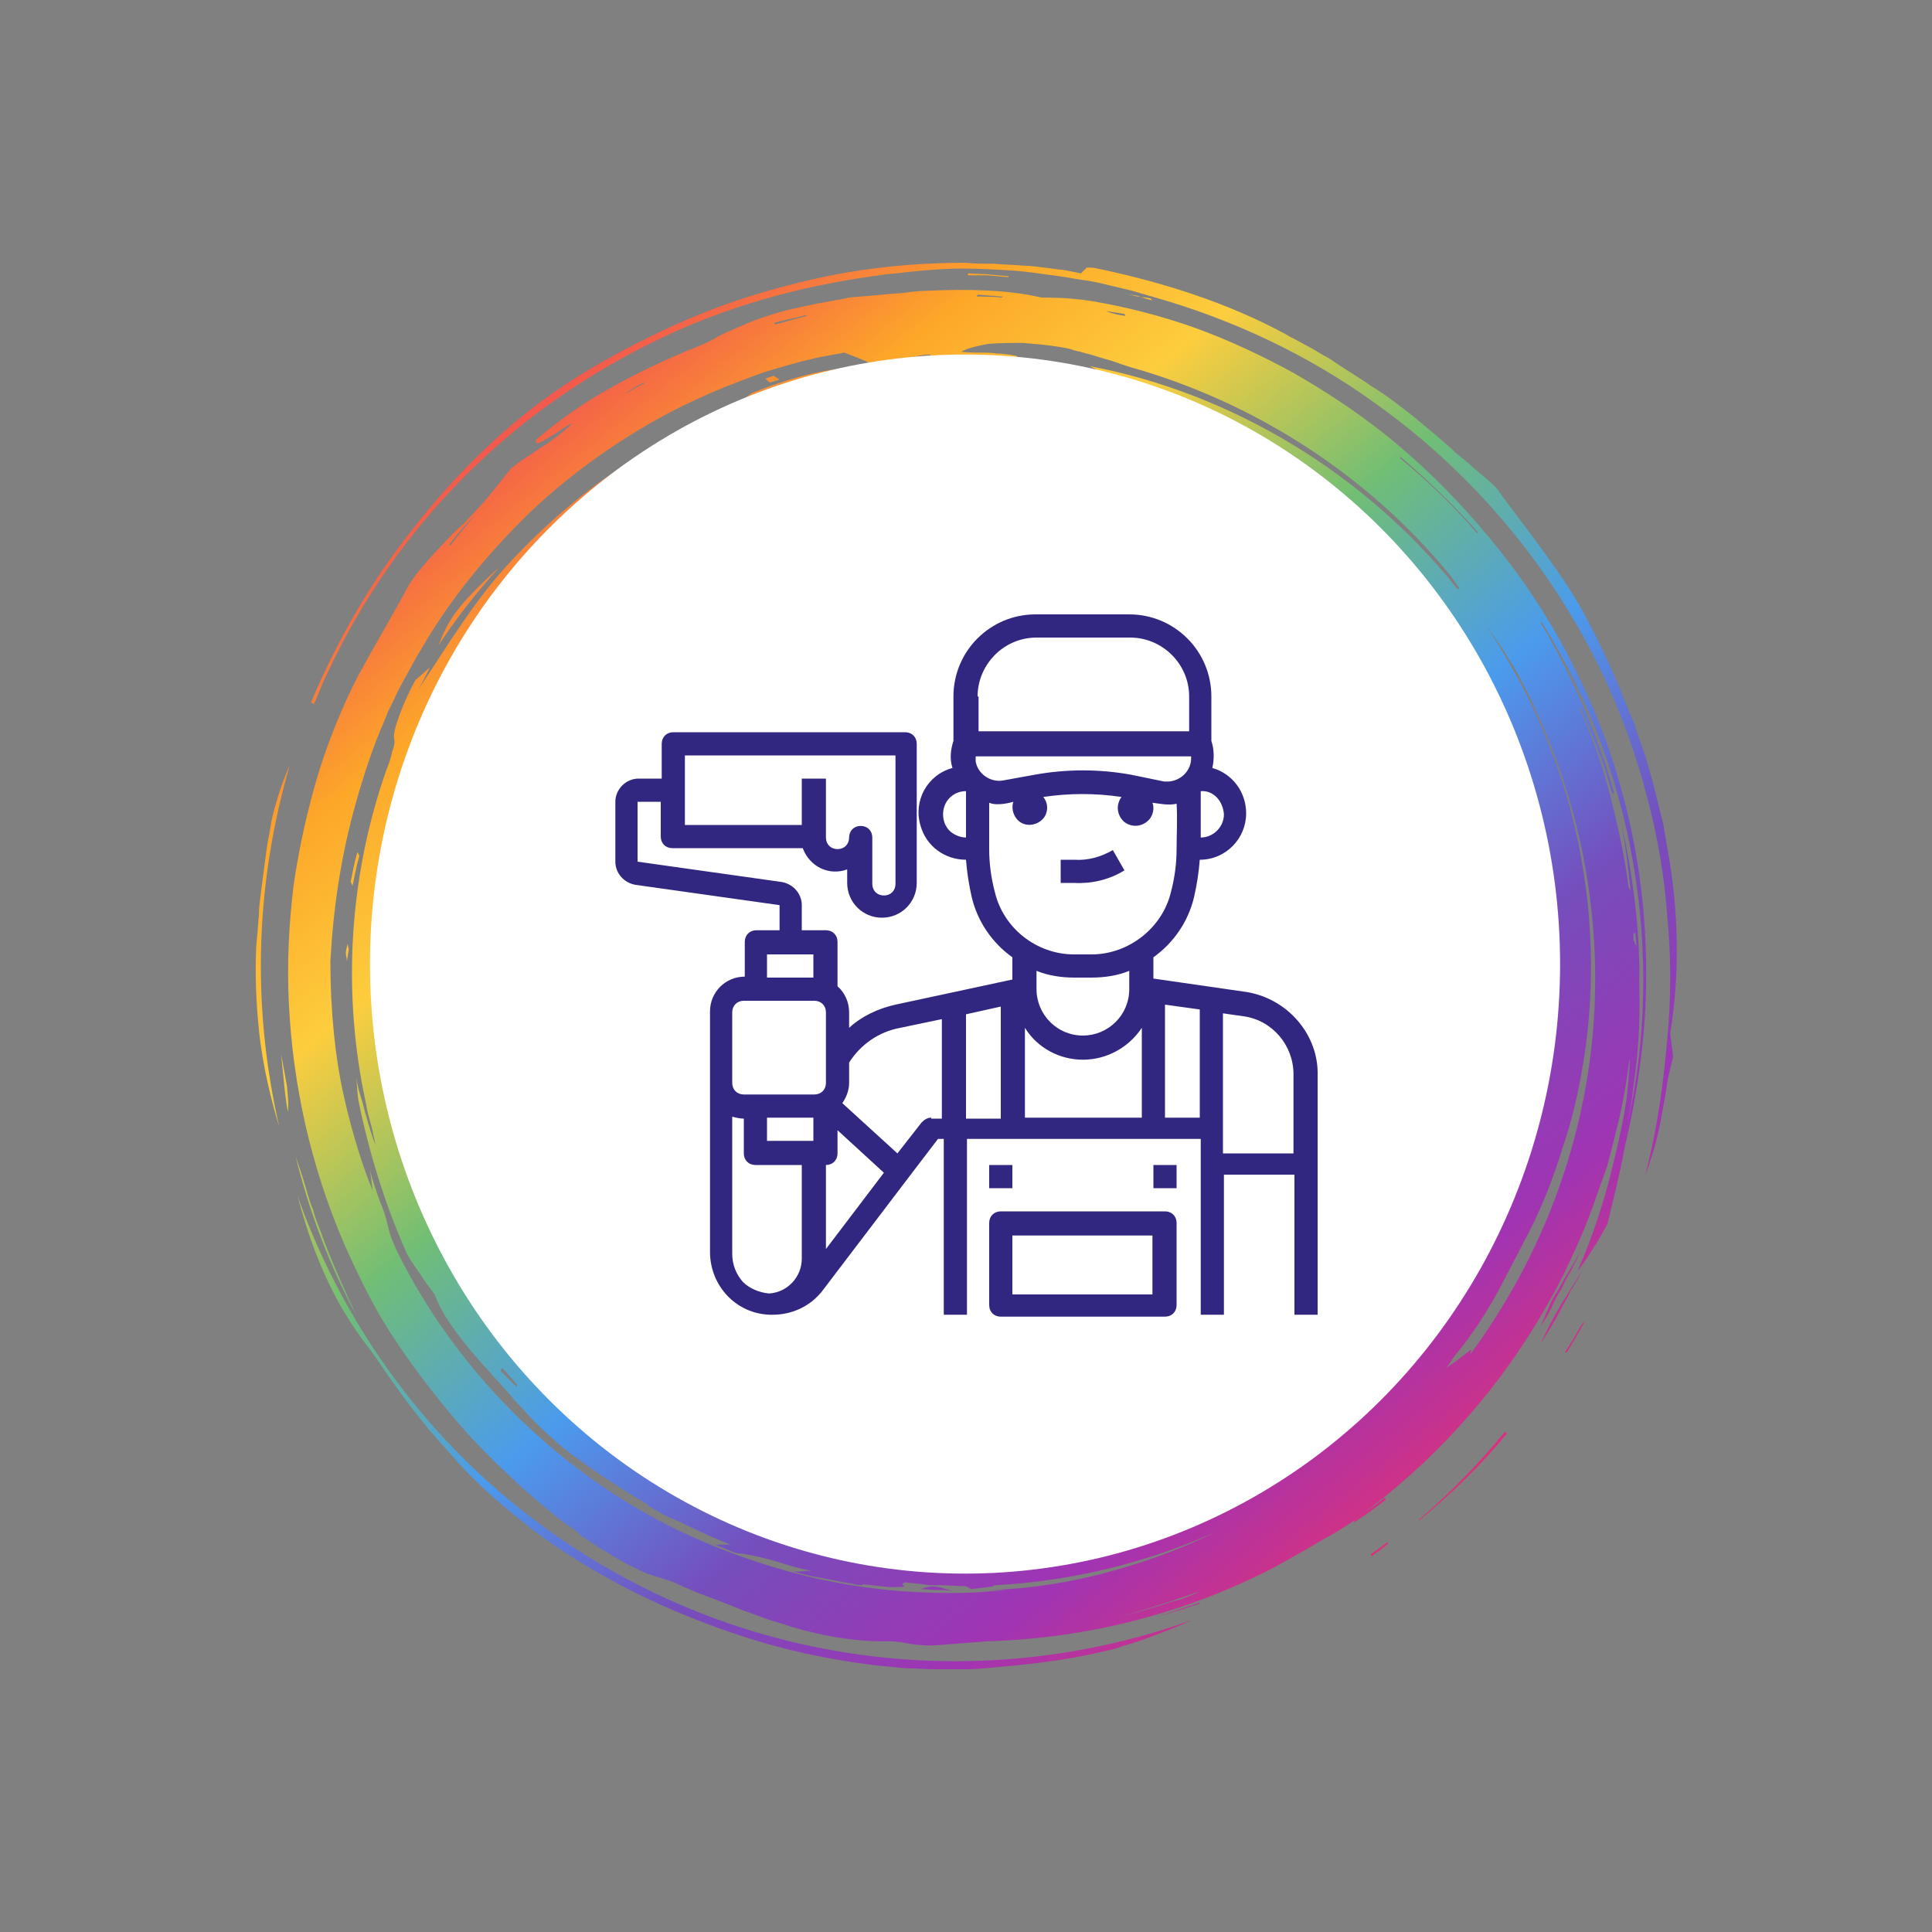 <svg version="1.1" id="Layer_1" xmlns="http://www.w3.org/2000/svg" x="0" y="0" viewBox="0 0 200 200" xml:space="preserve"><rect x="0" y="0" width="200" height="200" fill="#808080" stroke="none"/><style>.st35{fill:#312781}</style><linearGradient id="SVGID_1_" gradientUnits="userSpaceOnUse" x1="148.669" y1="161.054" x2="54.251" y2="43.032"><stop offset="0" stop-color="#e8306f"/><stop offset=".147" stop-color="#a034b3"/><stop offset=".295" stop-color="#764dbc"/><stop offset=".447" stop-color="#4b9bed"/><stop offset=".602" stop-color="#71be75"/><stop offset=".756" stop-color="#fdcd3d"/><stop offset=".875" stop-color="#fda729"/><stop offset=".998" stop-color="#f3594c"/></linearGradient><path d="M170.4 102.2c.1-5.6-.4-11.1-1.6-16.6-1.2-5.5-3-10.8-5.5-15.8-2.4-5-5.5-9.8-9.1-14.1-3.3-4-6.9-7.6-10.9-10.8-2.9-2.3-6.1-4.4-9.4-6.3-3.3-1.8-6.7-3.4-10.3-4.7-3.4-1.2-6.9-2.1-10.4-2.7-1.8-.3-3.5-.4-5.4-.4-3.4-.8-7.6-.9-11.8-.7-.8 0-1.6.1-2.3.2-.8.1-1.6.1-2.3.2l-2.3.2-1.2.1-.9.2c-.8.1-1.5.3-2.3.4-.8.2-1.5.3-2.3.5-1.5.3-3 .8-4.4 1.3l-2.1.9c-.7.3-1.4.6-2 1-.4.2-1 .5-1.5.7-3.8 1.5-7.5 3.3-11 5.4-2.1 1.3-4.1 2.8-5.9 4.3-.2.7.5.3 1.3-.2.9-.5 1.9-1.3 2.5-1.5-1.2 1.1-2.3 1.9-3.4 2.6-.5.3-1 .7-1.5 1-.5.3-1 .7-1.5 1.1-1.4 1.7-2.2 2.8-3.2 3.9-.5.5-1 1.1-1.7 1.8-.7.6-1.5 1.4-2.5 2.5-.6.6-1.2 1.3-1.8 2-.6.7-1.1 1.4-1.4 1.9-1.6 3-3.4 6-5.2 9.3-1.6 3.1-2.9 6.3-4 9.7-1.2 3.9-2.1 7.9-2.7 12-.5 4.1-.7 8.1-.5 12.2.4 8.5 2.3 17 5.7 24.9 1.6 3.6 3.3 7.1 5.5 10.3 2 3 4.2 5.8 6.5 8.5 1.2 1.4 2.4 2.6 3.7 3.9.6.6 1.3 1.2 1.9 1.8.6.6 1.3 1.2 2 1.8 1 .9 2.1 1.8 3.3 2.7.6.4 1.2.8 1.7 1.3l1.8 1.2c1.2.7 2.4 1.5 3.7 2.1.6.3 1.2.6 1.9.8.6.2 1.3.4 1.9.6.3.1.7.3 1.1.5.5.2 1 .4 1.4.6 1.6.6 3.2 1.2 4.9 1.9.8.3 1.7.6 2.5.9.8.3 1.7.5 2.5.8 3.4 1 6.9 1.6 10.3 1.5.3 0 .9.1 1.1.1 1.4.3 2.7.4 3.9.3 1.2-.1 2.4-.2 3.7-.3.5 0 1-.1 1.4-.1 10.3-.3 20.5-2.9 29.7-7.7 1.8-1 3.6-2 5.4-3.1l-.1.1c1.9-1.1 2.9-1.8 3.6-2.3.4-.3.7-.6 1.1-.9 7.3-5.6 13.5-12.7 18.1-20.8.8-1.4 1.6-2.9 2.3-4.4.7-1.5 1.4-3 2-4.6.6-1.5 1.1-3.1 1.7-4.7.3-.8.5-1.6.7-2.4l.3-1.2.3-1.2c.6-2.4 1-4.8 1.3-7.2v.8c0 .3-.1.7-.1 1.1 0 .4-.1.8-.1 1.3-.3 3-1.1 6.1-1.8 9-.8 3.1-1.8 6.2-3.4 9.9.7-.9 1.2-1.7 1.7-2.5.5-.7.9-1.5 1.4-2.4.6-2.5 1.3-5.2 1.8-8 1.3-5.5 2.1-11 2.2-16.5zm-15.1-35.4c.5.7.9 1.5 1.4 2.2 7.1 12.7 9.9 27.7 7.7 42-1.1 7.2-3.4 14.1-6.8 20.6-1.6 3-3.4 5.9-5.4 8.6 0-.2.1-.3.1-.5-.8.6-1.5 1.2-2.6 1.9.3-.3.5-.7.7-1 2-2.4 3.7-5 5.2-7.9.9-1.7 1.8-3.5 2.7-5.2 1.4-2.7 2.5-5.6 3.4-8.5 1-2.9 1.7-5.9 2.2-9 .8-4.9 1-9.9.6-14.9-.2-2.6-.6-5.2-1.1-7.8-.3-1.3-.6-2.6-.9-3.8-.4-1.3-.7-2.5-1.2-3.8-1.2-3.4-2.6-6.7-4.4-9.9-1-1.8-2-3.5-3.2-5.2.6.8 1.1 1.5 1.6 2.2zM42.2 126.4l-1-2.3 1 2.3zm85.2 22.7c.6-.4 1.3-.8 1.9-1.2-.4.3-.8.6-1.4.9-.1.1-.3.2-.5.3zM52 141.6l1.5 1.7v.3l-1.7-1.7.2-.3zm93-94.3c2.8 2.4 5.5 5 8 7.8l-.1.1c-2.4-2.8-5.1-5.4-8-7.8l.1-.1zm-30.5-15.1c.7.1 1.3.2 1.9.3l.1.2c-.7-.1-1.3-.2-2-.5-.6-.1-1.4-.2-2.3-.4.8.2 1.6.3 2.3.4zm-13.3-1.7l1.3.1c.4 0 .8.1 1.3.1l-.1.1c-.9-.1-1.7-.1-2.6-.1l.1-.2zm1.1 5.1c1.1-.1 2.3-.1 3.6-.1 1.2.1 2.5.2 3.7.4.6.1 1.2.2 1.7.4.6.1 1.1.3 1.6.4.6.2 1.3.4 2 .6.7.2 1.4.5 2.1.7 12.8 3.6 24.5 11.1 33 21.4.4.5.7 1 1.1 1.5l-.2.1c-9.5-11.9-23.3-20.3-38.1-23.1l.8.4c-1.7-.3-3.4-.5-5-.7-1.6-.1-3.2-.2-3.3-.7 0-.1-1.3-.3-2.1-.3-.6-.1-1.1-.1-1.8-.1-.6 0-1.2 0-1.9-.1.8-.4 1.7-.6 2.8-.8zm41.4 31.3c-2-1.8-1.9-1.8-3.9-4.9 1.4 1.6 2.7 3.3 3.9 4.9zm-4-4.8c-.2.6-1.3-.5-2.5-1.6l-.9-.9-.9-.9-.9-.9-.9-.9c1.1.8 2.1 1.6 3.2 2.4.9.9 2 1.8 2.9 2.8zM96.2 36.7l.2.1c-.7 0-1.3.2-2 .3l-.2-.1c.7-.1 1.3-.3 2-.3zm.1 8.4c6.6-.3 13.2.5 19.4 2.4 2.3.7 5.1 1.4 6.5 2.8.1.1.4.2.8.4s.8.4 1.2.5c.5.2 1.1.4 1.6.6.5.2.9.4 1.4.6 1.2.8 1.6 1.3 1.6 1.5 0 .3-.4.3-1 .3 2.8 1.7 4.8 3.2 6.9 4.8 1.9 1.4 4.2 3.2 5.3 4.6.8 1.2 1.7 1.8 2.5 2.5.4.3.8.7 1.1 1.1.3.4.6.9.9 1.5-.3-.2-.7-.5-1.2-.8.5.7 1 1.3 1.4 1.9l1.2 1.8c.1-.5.2-1 .3-1.4 1.9 2.8 3.6 5.7 4.6 8.3 1.4 4.1 2.8 7.9 3.6 12.1.6 3 1.1 6.4.8 9-.3 3-.2 5.5-.5 8.4 0 .8-.1 1.5-.2 2.3l-.2 1.1c-.1.4-.2.8-.2 1.1-2 9.6-6.7 18.7-13.4 25.9-2.2 2.4-4.7 4.6-7.3 6.4 2.7-2.2 5.2-4.7 7.3-7.4 1.7-2.2 3.4-4.5 4.8-6.9 1.5-2.4 2.7-4.8 3.9-7.4 1.6-3.8 2.8-7.8 3.5-11.8.1-.6.2-1.2.2-1.8.1-.6.1-1.1.1-1.7 0-1.1-.1-2-.3-2.6-.3.9-.6 1.6-.9 2.2-.2.6-.4 1-.5 1.5-.3.9-.4 1.7-.7 3-.2 1.2-.6 2.4-.9 3.6l-.6 1.8-.3.9-.3.9c-.2.6-.4 1.1-.6 1.6-.2.5-.5.9-.7 1.3-.4.8-1 1.4-1.5 1.7-.1.1-.5.9-.9 1.5.3.1.5.1.7.2-.5 1-1.1 2.1-1.7 3-.6 1-1.2 1.9-1.8 2.9-1.3 1.8-2.6 3.6-4.2 5.3-5.2 5.9-11.9 10.6-19.2 13.6-.8.3-1.6.7-2.4 1-.8.3-1.5.6-2.3.9-.8.3-1.6.5-2.4.8-2.4.7-5 1.1-7.5 1.4-5.8.7-11.6.4-17.3-.9-2.8-.7-5.6-1.6-8.3-2.7-.7-.3-1.4-.6-2-.9l-2-1-1.9-1.1c-.6-.4-1.2-.8-1.9-1.2-.7-.5-1.5-.9-2.3-1.4-1.5-.9-3-1.9-4.4-3.1-1.8-1.5-3.6-3.1-5.2-4.8-.8-.8-1.6-1.8-2.4-2.7-.4-.4-.7-.9-1.1-1.4-.4-.5-.7-.9-1.1-1.4-4.7-6.6-7.9-14.3-9.2-22.4-.2-1.2-.3-1.9-.2-2.3 0-.5.2-.8.5-1.4-.1-.4-.1-1.1-.2-1.2-.4-.7-.6-1.6-.7-2.7-.1-.6-.1-1.2-.1-1.8v-2c.3-6.8 1.9-13.6 4.7-19.9 4-9 10.4-16.9 18.4-22.7 2.2-1.6 4.6-3 7-4.3 2.4-1.2 5-2.3 7.6-3.2 4.6-1.4 9.4-2.3 14.2-2.7zM60.1 57.8c.7-.6 1.3-1.3 2-1.9.9-.7 1.7-1.4 2.6-2.1l.1.1c-.8.6-1.6 1.2-2.4 1.9-.8.6-1.5 1.3-2.3 2zm20.1-24.4c1.1-.3 2.2-.5 3.3-.8v.1l-3.3.9v-.2zm-13.5 6.2v.1c-.7.3-1.3.7-2 1.1.6-.5 1.3-.9 2-1.2zM49.1 53.4c-.8 1-1.7 2-2.5 3.1l-.1-.1c.8-1.1 1.7-2.1 2.6-3zM36.9 82.9c.8-2.8 1.7-5.6 2.9-8.3l.4-1 .5-1c.3-.7.6-1.3 1-2 .7-1.3 1.4-2.6 2.2-3.9 3-5.1 6.9-9.7 10.9-13.6 4.1-3.9 8.5-7 12.7-9.4 4.2-2.4 8.3-4 11.7-5.2 1.7-.5 3.3-1 4.7-1.3.7-.2 1.3-.3 1.9-.4.6-.1 1.1-.2 1.6-.3 1 .4 1.9.7 2.9 1.2l-.8.3c-3.7 0-7.7 1.1-11.7 2.7-.4.3-.8.7-1.2 1.1-.6.3-1 .5-1.5.7-1.1.4-2.2 1-3.3 1.5-1.1.5-2.1 1.1-3.2 1.7-1 .6-2.1 1.2-3.1 1.9s-2 1.3-3 2c-3.9 2.8-7.5 6.1-10.7 9.7-1.9 2.2-3.5 4.5-5.1 6.9-.6.9-1.1 1.7-1.7 2.6-.6.9-1.1 1.7-1.7 2.6.4-.7.7-1.3 1.2-2.3-.6.5-1 .9-1.5 1.3-.6 1.1-1.2 2.4-1.6 3.5-.4 1.1-.7 2-.6 2.6.1.3 0 .8-.2 1.3-.1.5-.3 1.2-.6 1.9-3.9 11.1-4.6 23.2-2.1 34.6.1.7.3 1.4.5 2.1.2.7.3 1.4.5 2.2-.4-1-.7-2-1-3.1-.2-.6-.3-1.2-.5-1.8-.2-.6-.4-1.3-.5-2.1.1 1.3.1 1.8.2 2.3 1.1 5.4 2.7 10.6 4.9 15.6.3.7.8 1.4 1.3 2.1.3.4.5.8.8 1.2l.9 1.2c.7 2 2.4 4.3 4.4 6.6.8.9 1.7 1.9 2.6 2.9.5.5.9 1 1.3 1.5.5.5.9.9 1.3 1.4 2.6 2.8 5.5 4.9 8.5 6.9 3.8 2.5 7.8 4.7 12.5 6.6H74l1.5.6c.4.2.8.3 1 .3 1 .1 2.2.4 3.4.7.6.2 1.3.4 2 .6.7.2 1.4.4 2.1.5-.6 0-1 .1-1.9.1.9.2 1.8.5 2.7.6.9.2 1.7.3 2.5.5.2 0 .5.1.7.1.4.1.9.2 1.3.2v-.1c1 .1 1.9.2 2.8.3.6 0 1.6 0 1.5-.1-.3-.2-.2-.3.1-.4.6.1 1.2.1 1.8.2h.1c.4.1.9.1 1.4.1h.3c.9 0 1.8.1 2.7.1.2.1.4.2.5.3.8-.1 2-.2 2.3-.3.1 0 .1-.1.2-.1 2-.1 4-.3 6-.6 6.1-.9 12.1-2.7 17.7-5.3l-.3.1c-2.5 1.3-5.2 2.4-7.9 3.3-2.4.8-4.9 1.5-7.4 2-3 .6-5.8.9-8.6 1h1.7c-.8.1-1.7.1-2.5.2-2.9.2-5.8.1-8.6-.1-1.4-.1-2.9-.3-4.3-.5s-2.8-.5-4.3-.8c-5.6-1.3-11.2-3.3-16.3-6-11.1-5.9-20.5-15.3-26.4-26.5-.4-.8-.8-1.5-1.1-2.3-.2-.4-.3-.8-.4-1.1l-.3-1.2c-.1-.4-.3-1.1-.7-2-.3-.9-.7-1.9-1-3.2.2 1.3.2 1.8.3 2.2-1-2.4-2.1-5.8-3-9.8-.9-4-1.4-8.8-1.4-14 .3-5.5 1.1-11 2.7-16.6zm83.2 83.3c-1.6.5-3.2.9-4.8 1.3 2.8-.7 5.6-1.6 8.4-2.6.1 0 .3-.1.4-.1-.6.3-1.3.5-1.9.8-.8.1-1.4.4-2.1.6zm49-69.6h.2c0 .5.1.9.1 1.4-.1-.2-.2-.5-.3-.7v-.7zm0 15.8c.5-3.3.7-6.7.6-9.9v-2.7c-.1-4.6-.7-9.3-1.8-14.3.5 2.9.7 4.8.9 6.7l-.2-.3c-.4-3.2-1.1-6.3-1.9-9.5-.8-3.1-1.9-6.2-3.2-9.1l.1-.1c.6 1.5 1.3 2.9 1.8 4.4.3.7.6 1.5.8 2.2l.7 2.3h.2l-.7-2.3c-.2-.8-.5-1.5-.8-2.3l-.4-1.1c-.1-.4-.3-.7-.4-1.1l-.9-2.2c-1.3-2.9-2.7-5.8-4.4-8.6l.1-.1c5 8 8.3 17.1 9.7 26.4 1.4 9.2 1 18.6-1.3 27.6.5-2 .9-4 1.1-6z" fill="url(#SVGID_1_)"/><linearGradient id="SVGID_2_" gradientUnits="userSpaceOnUse" x1="163.543" y1="149.155" x2="69.126" y2="31.132"><stop offset="0" stop-color="#e8306f"/><stop offset=".147" stop-color="#a034b3"/><stop offset=".295" stop-color="#764dbc"/><stop offset=".447" stop-color="#4b9bed"/><stop offset=".602" stop-color="#71be75"/><stop offset=".756" stop-color="#fdcd3d"/><stop offset=".875" stop-color="#fda729"/><stop offset=".998" stop-color="#f3594c"/></linearGradient><path d="M172.6 87.8l-.4-2.4-.6-2.4-.3-1.2-.3-1.2-.7-2.4-.8-2.3-.4-1.2-.5-1.1-.9-2.3-1-2.3c-1-2.2-2.1-4.4-3.3-6.5-2.6-4.4-6-8.5-8.5-12-.8-.8-1.6-1.4-2.4-2.1-.7-.7-1.5-1.2-2.2-1.9-1.3-1.2-2.7-2.3-4-3.4-1.4-1.1-2.8-2.2-4.3-3.1-1.4-1-3-1.9-4.4-2.9-.8-.4-1.5-.9-2.3-1.3-.4-.2-.7-.4-1.1-.6-.4-.2-.8-.4-1.1-.6-6.1-3.3-12.8-5.4-19.5-6.8-.3-.1-.7-.1-1.1-.1l-.6.6-1.5-.3c-.5-.1-1-.1-1.5-.2-1-.1-2-.3-3-.3-1-.1-2-.1-3-.2-1 0-2 0-2.9-.1-4.1 0-8.2.3-12.3 1-3.5.6-7 1.5-10.5 2.6-3.4 1.1-6.8 2.5-10 4.1-3.9 1.9-7.7 4.1-11.1 6.6-5.1 3.8-9.5 8.3-13.4 13.3-4.3 5.4-7.8 11.5-10.5 17.9l.3.2 1-2.4 1.1-2.3c3.9-7.9 9.2-15 15.7-21 2.8-2.6 5.9-5 9.1-7.1 3.2-2.1 6.6-4 10.1-5.6 3.5-1.6 7.2-2.9 10.9-3.9s7.5-1.7 11.3-2.2c1.3-.1 2.6-.3 3.9-.4 1.3-.1 2.6-.2 4-.2 1.7 0 3.4.1 5.1.2 1.7.1 3.4.4 5 .6.8.1 1.7.3 2.5.4.8.1 1.7.3 2.5.5l2.5.6 2.4.7c8.1 2.3 15.9 6 22.7 10.9 6.9 4.9 12.9 11 17.7 17.9 4.8 6.9 8.4 14.7 10.5 22.9 1.1 4.1 1.8 8.2 2.1 12.4.4 4.2.4 8.4 0 12.6-.4 4.4-.9 8.8-2.3 14.2.4-1.1.8-2.3 1.1-3.4.3-1.1.5-2.2.7-3.3.2-1.1.4-2.1.5-3 .2-1 .4-1.8.6-2.6-.1-.8-.2-1.7-.3-2.4 1-6.2.9-12.8-.3-19.2z" fill="url(#SVGID_2_)"/><linearGradient id="SVGID_3_" gradientUnits="userSpaceOnUse" x1="110.689" y1="191.438" x2="16.271" y2="73.415"><stop offset="0" stop-color="#e8306f"/><stop offset=".147" stop-color="#a034b3"/><stop offset=".295" stop-color="#764dbc"/><stop offset=".447" stop-color="#4b9bed"/><stop offset=".602" stop-color="#71be75"/><stop offset=".756" stop-color="#fdcd3d"/><stop offset=".875" stop-color="#fda729"/><stop offset=".998" stop-color="#f3594c"/></linearGradient><path d="M95.8 171.9c-9.3-.4-18.6-2.6-27.2-6.6-8.6-4-16.4-9.6-22.9-16.7a72.71 72.71 0 01-14.9-24.8c1.7 6.4 3.9 11.2 7.2 15.5 1 1.3 2.2 3.2 3.4 4.8.9 1.3 2 2.6 3 3.9l1.6 1.8.8.9.8.9c2.2 2.4 4.7 4.5 7.2 6.5 7.1 5.4 15.2 9.2 23.7 11.8 4 1.2 8.1 2 12.2 2.5 1 .1 2 .2 3.1.3 1 0 2 .1 3.1.1h3.1c1 0 2-.1 3-.2 3.5-.3 7.1-.7 10.6-1.5.4-.1.9-.2 1.3-.3.4-.1.9-.2 1.3-.4.8-.2 1.7-.5 2.5-.8 1.6-.6 3.2-1.2 4.7-1.9-8.9 3.2-18.3 4.6-27.6 4.2z" fill="url(#SVGID_3_)"/><linearGradient id="SVGID_4_" gradientUnits="userSpaceOnUse" x1="106.781" y1="194.565" x2="12.363" y2="76.543"><stop offset="0" stop-color="#e8306f"/><stop offset=".147" stop-color="#a034b3"/><stop offset=".295" stop-color="#764dbc"/><stop offset=".447" stop-color="#4b9bed"/><stop offset=".602" stop-color="#71be75"/><stop offset=".756" stop-color="#fdcd3d"/><stop offset=".875" stop-color="#fda729"/><stop offset=".998" stop-color="#f3594c"/></linearGradient><path d="M30 79.2c-.6 1.3-1.1 2.8-1.5 4.2-.2.7-.4 1.5-.5 2.2-.1.7-.3 1.5-.4 2.3-.2 1.5-.4 3-.6 4.6-.1.8-.2 1.5-.2 2.3-.1.8-.1 1.5-.2 2.3-.2 1.9-.2 5.7.2 9.5.4 3.9 1.4 7.8 2.1 10-3-13.1-2.3-25.7 1.1-37.4z" fill="url(#SVGID_4_)"/><linearGradient id="SVGID_5_" gradientUnits="userSpaceOnUse" x1="94.722" y1="204.212" x2=".305" y2="86.189"><stop offset="0" stop-color="#e8306f"/><stop offset=".147" stop-color="#a034b3"/><stop offset=".295" stop-color="#764dbc"/><stop offset=".447" stop-color="#4b9bed"/><stop offset=".602" stop-color="#71be75"/><stop offset=".756" stop-color="#fdcd3d"/><stop offset=".875" stop-color="#fda729"/><stop offset=".998" stop-color="#f3594c"/></linearGradient><path d="M33.2 127.5c-.3-.8-.6-1.5-.8-2.3-.3-.7-.5-1.4-.7-2.1-.4-1.4-.8-2.5-1.1-3.4 1.4 5.7 3.5 11.3 6.3 16.5-1.1-2.4-2.6-5.6-3.7-8.7z" fill="url(#SVGID_5_)"/><linearGradient id="SVGID_6_" gradientUnits="userSpaceOnUse" x1="174.734" y1="140.202" x2="80.316" y2="22.18"><stop offset="0" stop-color="#e8306f"/><stop offset=".147" stop-color="#a034b3"/><stop offset=".295" stop-color="#764dbc"/><stop offset=".447" stop-color="#4b9bed"/><stop offset=".602" stop-color="#71be75"/><stop offset=".756" stop-color="#fdcd3d"/><stop offset=".875" stop-color="#fda729"/><stop offset=".998" stop-color="#f3594c"/></linearGradient><path d="M152.8 114.1c-.1.3-.1.6-.2.8-.1.6-.2 1.1-.3 1.7l.6-1.5c.2-.5.4-1.1.5-1.6.1-.6.3-1.2.4-1.8.1-.6.1-1.3.1-2.1-.2.7-.4 1.3-.5 1.9-.2.6-.3 1.2-.4 1.8-.1.3-.2.5-.2.8z" fill="url(#SVGID_6_)"/><linearGradient id="SVGID_7_" gradientUnits="userSpaceOnUse" x1="169.969" y1="144.014" x2="75.551" y2="25.992"><stop offset="0" stop-color="#e8306f"/><stop offset=".147" stop-color="#a034b3"/><stop offset=".295" stop-color="#764dbc"/><stop offset=".447" stop-color="#4b9bed"/><stop offset=".602" stop-color="#71be75"/><stop offset=".756" stop-color="#fdcd3d"/><stop offset=".875" stop-color="#fda729"/><stop offset=".998" stop-color="#f3594c"/></linearGradient><path d="M161.6 133.5c.3-.6.6-1.3 1-1.9.2-.3.3-.7.5-1 .2-.3.3-.7.5-1.1-.6 1.2-1.2 2.1-1.6 2.8-.4.7-.7 1.3-1 1.7-.3.5-.5.9-.7 1.4-.2.5-.5 1.1-.8 1.9.4-.6.8-1.3 1.1-1.9.3-.7.6-1.3 1-1.9z" fill="url(#SVGID_7_)"/><linearGradient id="SVGID_8_" gradientUnits="userSpaceOnUse" x1="151.934" y1="158.442" x2="57.516" y2="40.42"><stop offset="0" stop-color="#e8306f"/><stop offset=".147" stop-color="#a034b3"/><stop offset=".295" stop-color="#764dbc"/><stop offset=".447" stop-color="#4b9bed"/><stop offset=".602" stop-color="#71be75"/><stop offset=".756" stop-color="#fdcd3d"/><stop offset=".875" stop-color="#fda729"/><stop offset=".998" stop-color="#f3594c"/></linearGradient><path d="M136.5 136.9c.3-.4.6-.8 1-1.3-3.3 3.4-3.4 3.3-3.8 4.7.7-.8 1.3-1.4 1.9-2.2.2-.4.5-.8.9-1.2z" fill="url(#SVGID_8_)"/><linearGradient id="SVGID_9_" gradientUnits="userSpaceOnUse" x1="154.328" y1="156.527" x2="59.91" y2="38.504"><stop offset="0" stop-color="#e8306f"/><stop offset=".147" stop-color="#a034b3"/><stop offset=".295" stop-color="#764dbc"/><stop offset=".447" stop-color="#4b9bed"/><stop offset=".602" stop-color="#71be75"/><stop offset=".756" stop-color="#fdcd3d"/><stop offset=".875" stop-color="#fda729"/><stop offset=".998" stop-color="#f3594c"/></linearGradient><path d="M146.9 157.3v.1c3.3-2.7 6.4-5.7 9.1-9l-.2-.2c-2.7 3.3-5.7 6.4-8.9 9.1z" fill="url(#SVGID_9_)"/><linearGradient id="SVGID_10_" gradientUnits="userSpaceOnUse" x1="178.439" y1="137.238" x2="84.021" y2="19.216"><stop offset="0" stop-color="#e8306f"/><stop offset=".147" stop-color="#a034b3"/><stop offset=".295" stop-color="#764dbc"/><stop offset=".447" stop-color="#4b9bed"/><stop offset=".602" stop-color="#71be75"/><stop offset=".756" stop-color="#fdcd3d"/><stop offset=".875" stop-color="#fda729"/><stop offset=".998" stop-color="#f3594c"/></linearGradient><path d="M106.2 46.7c.8.1 1.4.1 2.1.3l.1-.2c-.7-.2-1.4-.3-2.1-.4-.4 0-.8-.1-1.2-.1-.4 0-.9.1-1.4.2.5 0 1 0 1.4.1.3 0 .7.1 1.1.1z" fill="url(#SVGID_10_)"/><linearGradient id="SVGID_11_" gradientUnits="userSpaceOnUse" x1="169.125" y1="144.689" x2="74.707" y2="26.667"><stop offset="0" stop-color="#e8306f"/><stop offset=".147" stop-color="#a034b3"/><stop offset=".295" stop-color="#764dbc"/><stop offset=".447" stop-color="#4b9bed"/><stop offset=".602" stop-color="#71be75"/><stop offset=".756" stop-color="#fdcd3d"/><stop offset=".875" stop-color="#fda729"/><stop offset=".998" stop-color="#f3594c"/></linearGradient><path d="M163.8 131.5c-.5.8-.9 1.5-1.3 2.1-.4.7-.8 1.2-1.1 1.8-.7 1.2-1.3 2.3-1.9 3.7.8-1.3 1.5-2.4 2.1-3.6.3-.6.7-1.2 1-1.9.4-.6.8-1.3 1.2-2.1z" fill="url(#SVGID_11_)"/><linearGradient id="SVGID_12_" gradientUnits="userSpaceOnUse" x1="189.862" y1="128.1" x2="95.444" y2="10.077"><stop offset="0" stop-color="#e8306f"/><stop offset=".147" stop-color="#a034b3"/><stop offset=".295" stop-color="#764dbc"/><stop offset=".447" stop-color="#4b9bed"/><stop offset=".602" stop-color="#71be75"/><stop offset=".756" stop-color="#fdcd3d"/><stop offset=".875" stop-color="#fda729"/><stop offset=".998" stop-color="#f3594c"/></linearGradient><path d="M149.9 79c-.5-1.1-.9-1.9-1.3-2.7-.4-.7-.7-1.4-1.1-2 .2.8.4 1.5.8 2.2.5.8.9 1.6 1.6 2.5z" fill="url(#SVGID_12_)"/><linearGradient id="SVGID_13_" gradientUnits="userSpaceOnUse" x1="167.656" y1="145.865" x2="73.238" y2="27.842"><stop offset="0" stop-color="#e8306f"/><stop offset=".147" stop-color="#a034b3"/><stop offset=".295" stop-color="#764dbc"/><stop offset=".447" stop-color="#4b9bed"/><stop offset=".602" stop-color="#71be75"/><stop offset=".756" stop-color="#fdcd3d"/><stop offset=".875" stop-color="#fda729"/><stop offset=".998" stop-color="#f3594c"/></linearGradient><path d="M91.8 46.8l-.2-.1c-2 .3-3.9.7-5.8 1.2l.1.2c2-.6 3.9-1 5.9-1.3z" fill="url(#SVGID_13_)"/><linearGradient id="SVGID_14_" gradientUnits="userSpaceOnUse" x1="167.366" y1="146.097" x2="72.948" y2="28.074"><stop offset="0" stop-color="#e8306f"/><stop offset=".147" stop-color="#a034b3"/><stop offset=".295" stop-color="#764dbc"/><stop offset=".447" stop-color="#4b9bed"/><stop offset=".602" stop-color="#71be75"/><stop offset=".756" stop-color="#fdcd3d"/><stop offset=".875" stop-color="#fda729"/><stop offset=".998" stop-color="#f3594c"/></linearGradient><path d="M148.9 125.1l.2.1c.5-.9.8-1.8 1.2-2.7h-.1c-.4.9-.8 1.8-1.3 2.6z" fill="url(#SVGID_14_)"/><linearGradient id="SVGID_15_" gradientUnits="userSpaceOnUse" x1="99.832" y1="200.124" x2="5.414" y2="82.101"><stop offset="0" stop-color="#e8306f"/><stop offset=".147" stop-color="#a034b3"/><stop offset=".295" stop-color="#764dbc"/><stop offset=".447" stop-color="#4b9bed"/><stop offset=".602" stop-color="#71be75"/><stop offset=".756" stop-color="#fdcd3d"/><stop offset=".875" stop-color="#fda729"/><stop offset=".998" stop-color="#f3594c"/></linearGradient><path d="M29.1 109.1l.3 3c.1 1 .2 2 .4 3 .1-.8 0-1.7-.1-2.7l-.6-3.3z" fill="url(#SVGID_15_)"/><linearGradient id="SVGID_16_" gradientUnits="userSpaceOnUse" x1="115.431" y1="187.645" x2="21.013" y2="69.623"><stop offset="0" stop-color="#e8306f"/><stop offset=".147" stop-color="#a034b3"/><stop offset=".295" stop-color="#764dbc"/><stop offset=".447" stop-color="#4b9bed"/><stop offset=".602" stop-color="#71be75"/><stop offset=".756" stop-color="#fdcd3d"/><stop offset=".875" stop-color="#fda729"/><stop offset=".998" stop-color="#f3594c"/></linearGradient><path d="M98.6 164.7c-2-.6-2-.6-3.3-.2.5 0 1.1.1 1.6.1.6 0 1.1 0 1.7.1z" fill="url(#SVGID_16_)"/><linearGradient id="SVGID_17_" gradientUnits="userSpaceOnUse" x1="185.06" y1="131.942" x2="90.642" y2="13.919"><stop offset="0" stop-color="#e8306f"/><stop offset=".147" stop-color="#a034b3"/><stop offset=".295" stop-color="#764dbc"/><stop offset=".447" stop-color="#4b9bed"/><stop offset=".602" stop-color="#71be75"/><stop offset=".756" stop-color="#fdcd3d"/><stop offset=".875" stop-color="#fda729"/><stop offset=".998" stop-color="#f3594c"/></linearGradient><path d="M104.4 28.7v-.1c-.7-.1-1.4-.1-2.1-.2l-2.1-.1v.2h2.1c.7.1 1.4.1 2.1.2z" fill="url(#SVGID_17_)"/><linearGradient id="SVGID_18_" gradientUnits="userSpaceOnUse" x1="168.444" y1="145.234" x2="74.026" y2="27.212"><stop offset="0" stop-color="#e8306f"/><stop offset=".147" stop-color="#a034b3"/><stop offset=".295" stop-color="#764dbc"/><stop offset=".447" stop-color="#4b9bed"/><stop offset=".602" stop-color="#71be75"/><stop offset=".756" stop-color="#fdcd3d"/><stop offset=".875" stop-color="#fda729"/><stop offset=".998" stop-color="#f3594c"/></linearGradient><path d="M163 138.4l-1 1.6h.2l.9-1.5c.3-.5.6-1.1.9-1.6h-.1c-.4.5-.6 1-.9 1.5z" fill="url(#SVGID_18_)"/><linearGradient id="SVGID_19_" gradientUnits="userSpaceOnUse" x1="146.839" y1="162.518" x2="52.421" y2="44.496"><stop offset="0" stop-color="#e8306f"/><stop offset=".147" stop-color="#a034b3"/><stop offset=".295" stop-color="#764dbc"/><stop offset=".447" stop-color="#4b9bed"/><stop offset=".602" stop-color="#71be75"/><stop offset=".756" stop-color="#fdcd3d"/><stop offset=".875" stop-color="#fda729"/><stop offset=".998" stop-color="#f3594c"/></linearGradient><path d="M143.4 155c-.5.4-1 .8-1.6 1.2l-1.6 1.2v.2l1.6-1.1c.5-.4 1.1-.8 1.6-1.2v-.3z" fill="url(#SVGID_19_)"/><linearGradient id="SVGID_20_" gradientUnits="userSpaceOnUse" x1="129.562" y1="176.34" x2="35.144" y2="58.318"><stop offset="0" stop-color="#e8306f"/><stop offset=".147" stop-color="#a034b3"/><stop offset=".295" stop-color="#764dbc"/><stop offset=".447" stop-color="#4b9bed"/><stop offset=".602" stop-color="#71be75"/><stop offset=".756" stop-color="#fdcd3d"/><stop offset=".875" stop-color="#fda729"/><stop offset=".998" stop-color="#f3594c"/></linearGradient><path d="M119.6 167.4c1.6-.4 3.1-.9 4.6-1.4v-.1c-1.6.5-3.1 1.1-4.6 1.5z" fill="url(#SVGID_20_)"/><linearGradient id="SVGID_21_" gradientUnits="userSpaceOnUse" x1="193.219" y1="125.415" x2="98.801" y2="7.392"><stop offset="0" stop-color="#e8306f"/><stop offset=".147" stop-color="#a034b3"/><stop offset=".295" stop-color="#764dbc"/><stop offset=".447" stop-color="#4b9bed"/><stop offset=".602" stop-color="#71be75"/><stop offset=".756" stop-color="#fdcd3d"/><stop offset=".875" stop-color="#fda729"/><stop offset=".998" stop-color="#f3594c"/></linearGradient><path d="M119.3 31.1l-.2-.2c-.4-.1-.7-.1-1.2-.2-.3 0-.5-.1-.9-.2-.3 0-.7-.1-1.2-.2.5.1.9.2 1.3.2.4.1.7.1.9.2.5.2.9.3 1.3.4z" fill="url(#SVGID_21_)"/><linearGradient id="SVGID_22_" gradientUnits="userSpaceOnUse" x1="183.166" y1="133.457" x2="88.748" y2="15.434"><stop offset="0" stop-color="#e8306f"/><stop offset=".147" stop-color="#a034b3"/><stop offset=".295" stop-color="#764dbc"/><stop offset=".447" stop-color="#4b9bed"/><stop offset=".602" stop-color="#71be75"/><stop offset=".756" stop-color="#fdcd3d"/><stop offset=".875" stop-color="#fda729"/><stop offset=".998" stop-color="#f3594c"/></linearGradient><path d="M116.1 48.6c-.5-.2-.8-.4-1.2-.5-.3-.1-.5 0-.8 0 .3.1.6.3.9.4.3.1.6.1 1.1.1z" fill="url(#SVGID_22_)"/><linearGradient id="SVGID_23_" gradientUnits="userSpaceOnUse" x1="186.237" y1="131" x2="91.819" y2="12.977"><stop offset="0" stop-color="#e8306f"/><stop offset=".147" stop-color="#a034b3"/><stop offset=".295" stop-color="#764dbc"/><stop offset=".447" stop-color="#4b9bed"/><stop offset=".602" stop-color="#71be75"/><stop offset=".756" stop-color="#fdcd3d"/><stop offset=".875" stop-color="#fda729"/><stop offset=".998" stop-color="#f3594c"/></linearGradient><path d="M122 50.8c-.3-.1-.4 0-.7 0 .8.3 1.6.5 2.3.8-.9-.5-1.3-.7-1.6-.8z" fill="url(#SVGID_23_)"/><linearGradient id="SVGID_24_" gradientUnits="userSpaceOnUse" x1="190.367" y1="127.695" x2="95.95" y2="9.673"><stop offset="0" stop-color="#e8306f"/><stop offset=".147" stop-color="#a034b3"/><stop offset=".295" stop-color="#764dbc"/><stop offset=".447" stop-color="#4b9bed"/><stop offset=".602" stop-color="#71be75"/><stop offset=".756" stop-color="#fdcd3d"/><stop offset=".875" stop-color="#fda729"/><stop offset=".998" stop-color="#f3594c"/></linearGradient><path fill="url(#SVGID_24_)" d="M149.9 77.6l.1-.1-.5-1.1-.7-1.2-.1.1.6 1.2z"/><linearGradient id="SVGID_25_" gradientUnits="userSpaceOnUse" x1="187.286" y1="130.161" x2="92.868" y2="12.138"><stop offset="0" stop-color="#e8306f"/><stop offset=".147" stop-color="#a034b3"/><stop offset=".295" stop-color="#764dbc"/><stop offset=".447" stop-color="#4b9bed"/><stop offset=".602" stop-color="#71be75"/><stop offset=".756" stop-color="#fdcd3d"/><stop offset=".875" stop-color="#fda729"/><stop offset=".998" stop-color="#f3594c"/></linearGradient><path d="M126.5 53.2c-1.3-.8-2-1.1-2.6-1.4.2.4.7.7 2.6 1.4z" fill="url(#SVGID_25_)"/><linearGradient id="SVGID_26_" gradientUnits="userSpaceOnUse" x1="186.8" y1="130.55" x2="92.382" y2="12.527"><stop offset="0" stop-color="#e8306f"/><stop offset=".147" stop-color="#a034b3"/><stop offset=".295" stop-color="#764dbc"/><stop offset=".447" stop-color="#4b9bed"/><stop offset=".602" stop-color="#71be75"/><stop offset=".756" stop-color="#fdcd3d"/><stop offset=".875" stop-color="#fda729"/><stop offset=".998" stop-color="#f3594c"/></linearGradient><path d="M123.9 51.8c-.1-.1-.1-.1-.2-.1l.2.1-.3-.1s.1 0 .1.1h.2z" fill="url(#SVGID_26_)"/><linearGradient id="SVGID_27_" gradientUnits="userSpaceOnUse" x1="169.571" y1="144.333" x2="75.153" y2="26.31"><stop offset="0" stop-color="#e8306f"/><stop offset=".147" stop-color="#a034b3"/><stop offset=".295" stop-color="#764dbc"/><stop offset=".447" stop-color="#4b9bed"/><stop offset=".602" stop-color="#71be75"/><stop offset=".756" stop-color="#fdcd3d"/><stop offset=".875" stop-color="#fda729"/><stop offset=".998" stop-color="#f3594c"/></linearGradient><path d="M148.2 118.9l.2-.1c.2-.5.3-1 .5-1.5l-.2.1c-.2.5-.3 1-.5 1.5z" fill="url(#SVGID_27_)"/><linearGradient id="SVGID_28_" gradientUnits="userSpaceOnUse" x1="145.435" y1="163.642" x2="51.017" y2="45.62"><stop offset="0" stop-color="#e8306f"/><stop offset=".147" stop-color="#a034b3"/><stop offset=".295" stop-color="#764dbc"/><stop offset=".447" stop-color="#4b9bed"/><stop offset=".602" stop-color="#71be75"/><stop offset=".756" stop-color="#fdcd3d"/><stop offset=".875" stop-color="#fda729"/><stop offset=".998" stop-color="#f3594c"/></linearGradient><path d="M141.9 160.9l.1.2c.5-.4 1.1-.8 1.6-1.2.1-.1 0-.2.1-.3l-1.8 1.3z" fill="url(#SVGID_28_)"/><linearGradient id="SVGID_29_" gradientUnits="userSpaceOnUse" x1="135.532" y1="171.564" x2="41.114" y2="53.541"><stop offset="0" stop-color="#e8306f"/><stop offset=".147" stop-color="#a034b3"/><stop offset=".295" stop-color="#764dbc"/><stop offset=".447" stop-color="#4b9bed"/><stop offset=".602" stop-color="#71be75"/><stop offset=".756" stop-color="#fdcd3d"/><stop offset=".875" stop-color="#fda729"/><stop offset=".998" stop-color="#f3594c"/></linearGradient><path d="M45.4 66.8c1.9-2.9 3.8-5.3 6.3-8.1-4.5 4.1-5.3 5.5-6.3 8.1z" fill="url(#SVGID_29_)"/><linearGradient id="SVGID_30_" gradientUnits="userSpaceOnUse" x1="115.095" y1="187.914" x2="20.677" y2="69.891"><stop offset="0" stop-color="#e8306f"/><stop offset=".147" stop-color="#a034b3"/><stop offset=".295" stop-color="#764dbc"/><stop offset=".447" stop-color="#4b9bed"/><stop offset=".602" stop-color="#71be75"/><stop offset=".756" stop-color="#fdcd3d"/><stop offset=".875" stop-color="#fda729"/><stop offset=".998" stop-color="#f3594c"/></linearGradient><path d="M37.2 88.6l-.2-.4c-.3 1-.5 2.1-.7 3.1l.2.4c.2-1 .4-2.1.7-3.1z" fill="url(#SVGID_30_)"/><linearGradient id="SVGID_31_" gradientUnits="userSpaceOnUse" x1="102.024" y1="198.37" x2="7.606" y2="80.348"><stop offset="0" stop-color="#e8306f"/><stop offset=".147" stop-color="#a034b3"/><stop offset=".295" stop-color="#764dbc"/><stop offset=".447" stop-color="#4b9bed"/><stop offset=".602" stop-color="#71be75"/><stop offset=".756" stop-color="#fdcd3d"/><stop offset=".875" stop-color="#fda729"/><stop offset=".998" stop-color="#f3594c"/></linearGradient><path d="M70.3 157.5c-.1-.1-.1-.2-.2-.3-1-.5-2-1-3-1.6l-.1.2c.6.4 1.2.7 1.7 1 .6.3 1.1.5 1.6.7z" fill="url(#SVGID_31_)"/><linearGradient id="SVGID_32_" gradientUnits="userSpaceOnUse" x1="110.401" y1="191.669" x2="15.983" y2="73.646"><stop offset="0" stop-color="#e8306f"/><stop offset=".147" stop-color="#a034b3"/><stop offset=".295" stop-color="#764dbc"/><stop offset=".447" stop-color="#4b9bed"/><stop offset=".602" stop-color="#71be75"/><stop offset=".756" stop-color="#fdcd3d"/><stop offset=".875" stop-color="#fda729"/><stop offset=".998" stop-color="#f3594c"/></linearGradient><path d="M36 97.7c-.1.3-.2.7-.2 1 0 .1.1.4.1.8.1-.4.1-.7.2-1.2 0-.1-.1-.4-.1-.6z" fill="url(#SVGID_32_)"/><linearGradient id="SVGID_33_" gradientUnits="userSpaceOnUse" x1="166.192" y1="147.036" x2="71.775" y2="29.013"><stop offset="0" stop-color="#e8306f"/><stop offset=".147" stop-color="#a034b3"/><stop offset=".295" stop-color="#764dbc"/><stop offset=".447" stop-color="#4b9bed"/><stop offset=".602" stop-color="#71be75"/><stop offset=".756" stop-color="#fdcd3d"/><stop offset=".875" stop-color="#fda729"/><stop offset=".998" stop-color="#f3594c"/></linearGradient><path d="M80.7 39.3l-.6-.4-.9.3.5.4 1-.3z" fill="url(#SVGID_33_)"/><linearGradient id="SVGID_34_" gradientUnits="userSpaceOnUse" x1="99.141" y1="200.676" x2="4.723" y2="82.654"><stop offset="0" stop-color="#e8306f"/><stop offset=".147" stop-color="#a034b3"/><stop offset=".295" stop-color="#764dbc"/><stop offset=".447" stop-color="#4b9bed"/><stop offset=".602" stop-color="#71be75"/><stop offset=".756" stop-color="#fdcd3d"/><stop offset=".875" stop-color="#fda729"/><stop offset=".998" stop-color="#f3594c"/></linearGradient><path fill="url(#SVGID_34_)" d="M59.6 150.9v-.3l-2.1-1.6.1.3z"/><ellipse cx="99.9" cy="99.8" rx="61.6" ry="63.1" fill="#fff"/><g><g id="Outline"><path class="st35" d="M129.1 102.7l-9.7-1.4v-2.2c2.1-1.5 3.6-3.7 4.2-6.2.3-1.3.5-2.6.6-3.9 2.7 0 4.8-2.2 4.8-4.8 0-2.2-1.4-4.1-3.5-4.7.2-.9.2-1.9-.1-2.8v-4.6c0-4.7-3.8-8.5-8.5-8.5h-9.7c-4.7 0-8.5 3.8-8.5 8.5v4.6c-.3.9-.4 1.9-.1 2.8-2.6.7-4.1 3.4-3.3 6 .6 2.1 2.5 3.5 4.7 3.5.1 1.3.3 2.6.6 3.9.6 2.5 2.1 4.7 4.2 6.2v2.3L92.7 104c-1.8.4-3.5 1.2-4.8 2.4v-1.6c0-1-.4-2-1.2-2.7v-4.6c0-.7-.5-1.2-1.2-1.2H83v-2.6c0-1.2-.9-2.2-2.1-2.4L66 89.2V83h2.4v3.6c0 .7.5 1.2 1.2 1.2h13.5c.7 1.9 2.7 2.9 4.6 2.2v1.4c0 2 1.6 3.6 3.6 3.6s3.6-1.6 3.6-3.6V77c0-.7-.5-1.2-1.2-1.2h-24c-.7 0-1.2.5-1.2 1.2v3.6h-2.4c-1.3 0-2.4 1.1-2.4 2.4v6.2c0 1.2.9 2.2 2.1 2.4l14.9 2.1v2.6h-2.4c-.7 0-1.2.5-1.2 1.2v3.6c-2 0-3.6 1.6-3.6 3.6v24.9c0 3.5 2.7 6.4 6.2 6.5h.3c1.9 0 3.7-.8 4.9-2.2l.1-.1 9.2-12.1 2.9-3.8h.6v18.2h2.4v-18.2h24.2v18.2h2.4v-14.5h7.3v14.5h2.4v-25.2c-.1-4-3.2-7.5-7.3-8.2zM70.9 78.2h21.8v13.3c0 .7-.5 1.2-1.2 1.2s-1.2-.5-1.2-1.2v-4.8c0-.7-.5-1.2-1.2-1.2s-1.2.5-1.2 1.2-.5 1.2-1.2 1.2-1.2-.5-1.2-1.2v-6.1H83v4.8H70.9v-7.2zm40.3 23h1.8c1.3 0 2.7-.2 3.9-.7v1.9c0 2.7-2.2 4.8-4.8 4.8-2.7 0-4.8-2.2-4.8-4.8v-1.9c1.2.5 2.6.7 3.9.7zm.9 8.5c2.4 0 4.7-1.2 6.1-3.3v9.3h-12.1v-9.3c1.3 2.1 3.6 3.3 6 3.3zm5-29.5c-3.3-.6-6.7-.6-10 0l-3.3.6c-1.3.2-2.6-.7-2.8-2v-.5h22.3c.1 1.4-1 2.5-2.3 2.6h-.5l-3.4-.7zm9.6 4.1c0 1.3-1.1 2.4-2.4 2.4v-4.8c1.3-.1 2.3 1 2.4 2.4zm-25.5-12.2c0-3.3 2.7-6.1 6.1-6.1h9.7c3.3 0 6.1 2.7 6.1 6.1v3.6h-21.8v-3.6zM98.3 86c-.9-.9-.9-2.5 0-3.4.5-.5 1.1-.7 1.7-.7v4.8c-.6 0-1.3-.3-1.7-.7zm4.7 6.4c-.4-1.5-.6-3-.6-4.5v-4.8c.9.4 2.5-.1 2.5-.1-.3.9.2 2 1.1 2.3.9.3 2-.2 2.3-1.1.2-.6.1-1.2-.3-1.7 2.7-.4 5.4-.4 8.1 0-.6.8-.5 1.9.3 2.6.8.6 1.9.5 2.6-.3.4-.5.5-1.2.3-1.7.8.1 1.7.3 2.5.1.1 1.6 0 3.2 0 4.7s-.2 3-.6 4.5c-.9 3.7-4.4 6.4-8.2 6.4h-1.8c-3.9 0-7.3-2.7-8.2-6.4zm-23.6 23.3h4.8v2.4h-4.8v-2.4zm0-16.9h4.8v2.4h-4.8v-2.4zm-3.6 6c0-.7.5-1.2 1.2-1.2h7.3c.7 0 1.2.5 1.2 1.2v7.3c0 .7-.5 1.2-1.2 1.2H77c-.7 0-1.2-.5-1.2-1.2v-7.3zm0 25v-14.2c.4.1.8.2 1.2.2v3.6c0 .7.5 1.2 1.2 1.2H83v9.7c0 1.9-1.5 3.5-3.4 3.6-1-.1-2-.5-2.7-1.2-.7-.8-1.1-1.8-1.1-2.9zm9.7-.5v-8.7c.7 0 1.2-.5 1.2-1.2V117l4.8 4.4-6 7.9zm10.9-13.6c-.4 0-.7.2-1 .5l-2.5 3.2-5.7-5.2c.4-.6.7-1.3.7-2.1V110c1.2-1.9 3.1-3.2 5.3-3.6l4.3-.9v10.3h-1.1zm3.6 0V105l3.6-.8v11.6H100zm20.6 0V104l3.6.5v11.2h-3.6zm13.3 3.7h-7.3v-14.5l2.1.3c3 .4 5.2 3 5.2 6v8.2z"/><path class="st35" d="M102.4 120.6h2.4v2.4h-2.4zM119.4 120.6h2.4v2.4h-2.4zM102.4 135.1c0 .7.5 1.2 1.2 1.2h17c.7 0 1.2-.5 1.2-1.2v-8.5c0-.7-.5-1.2-1.2-1.2h-17c-.7 0-1.2.5-1.2 1.2v8.5zm2.4-7.2h14.5v6.1h-14.5v-6.1zM116.4 90.1l-1.2-2.1c-1.2.7-2.6 1.1-4 1h-1.4v2.4h1.4c1.7.1 3.6-.3 5.2-1.3z"/></g></g></svg>